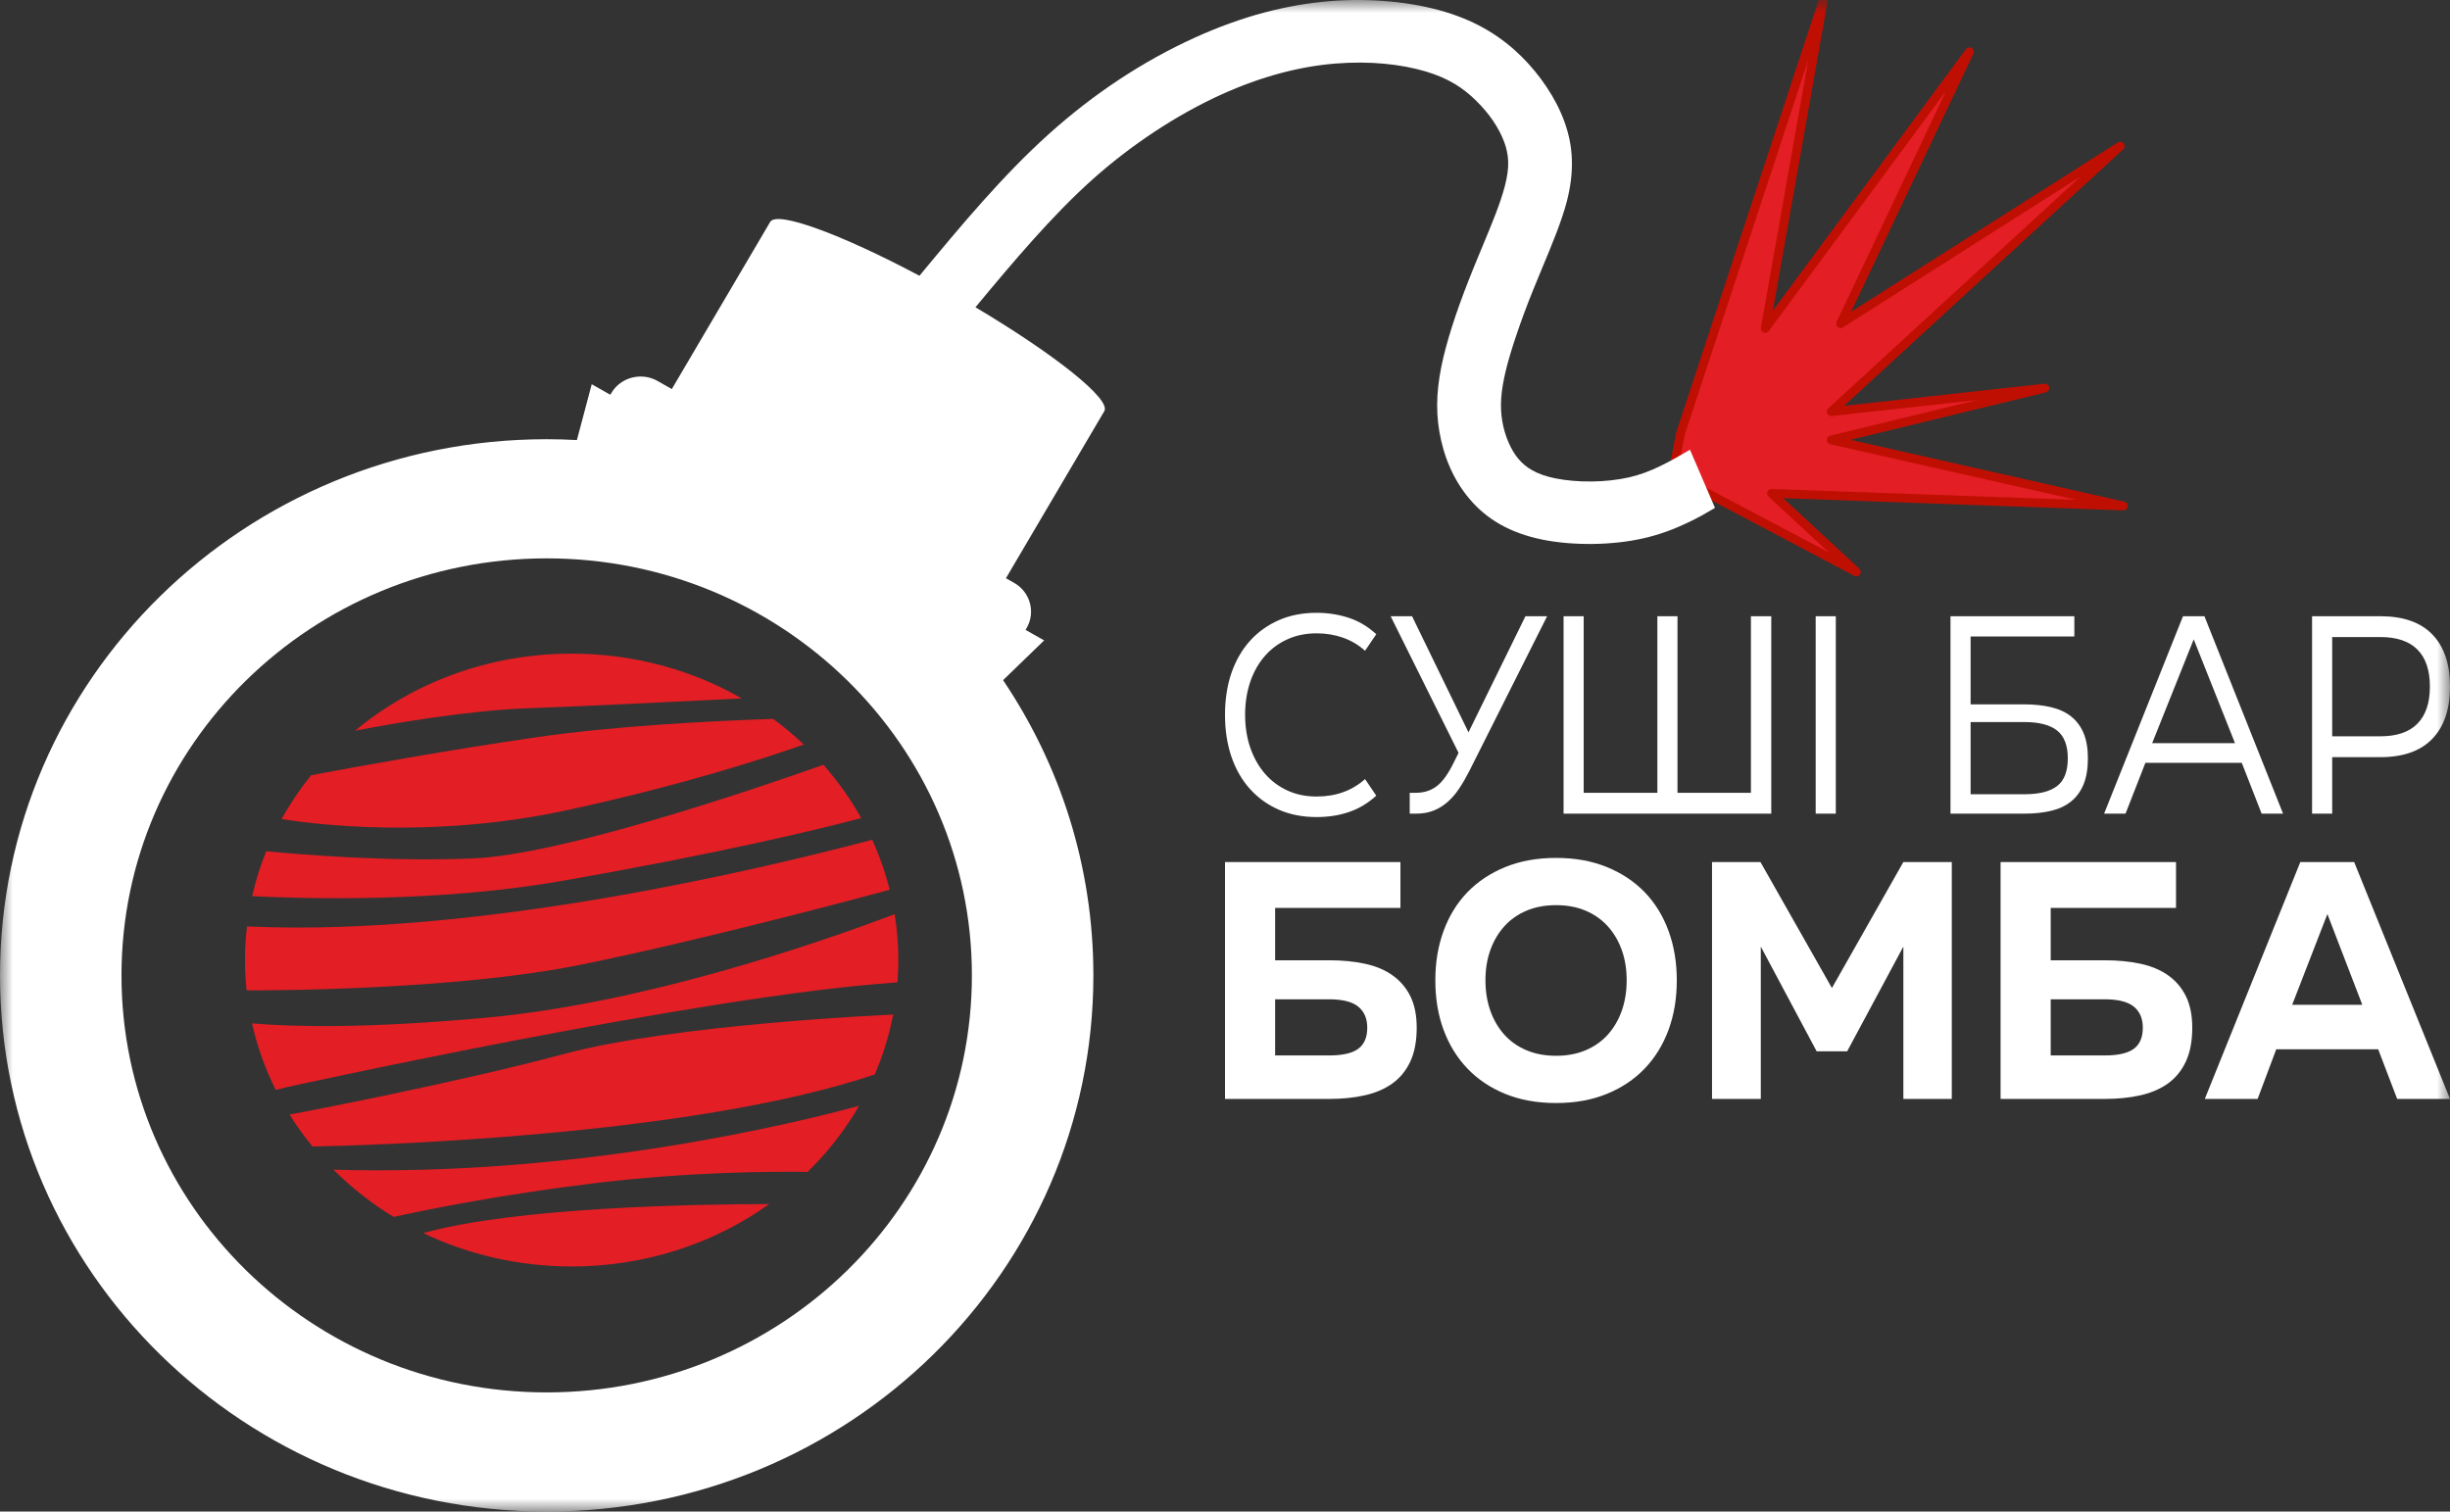 <svg width="94" height="58" viewBox="0 0 94 58" fill="none" xmlns="http://www.w3.org/2000/svg">
<rect x="0" y="0" width="94" height="58" fill="#333333" stroke="none"/>
<g clip-path="url(#clip0_155_545)">
<mask id="mask0_155_545" style="mask-type:luminance" maskUnits="userSpaceOnUse" x="0" y="0" width="94" height="58">
<path d="M94 0H0V58H94V0Z" fill="white"/>
</mask>
<g mask="url(#mask0_155_545)">
<path fill-rule="evenodd" clip-rule="evenodd" d="M64.474 16.64L69.958 0L67.728 12.601L75.561 1.99L70.62 12.42L81.346 5.607L70.259 15.796L78.454 14.892L70.259 16.882L81.467 19.414L67.969 18.931L71.223 21.946L64.836 18.57L64.233 17.907L64.474 16.64Z" fill="url(#paint0_radial_155_545)" stroke="#BF0F02" stroke-width="0.338" stroke-miterlimit="22.926" stroke-linejoin="round"/>
<path fill-rule="evenodd" clip-rule="evenodd" d="M20.975 16.853C21.364 16.853 21.75 16.864 22.134 16.885L22.703 14.743L23.417 15.147L23.455 15.082C23.811 14.476 24.609 14.267 25.227 14.617L25.776 14.928L29.55 8.515C29.808 8.077 32.265 8.981 35.277 10.581C36.871 8.657 38.468 6.738 40.234 5.15C41.123 4.35 42.025 3.657 42.916 3.068C43.888 2.425 44.868 1.887 45.82 1.454C46.749 1.031 47.64 0.712 48.498 0.483C49.369 0.251 50.217 0.109 51.041 0.042C51.818 -0.02 52.585 -0.011 53.312 0.055C54.096 0.127 54.818 0.267 55.442 0.455C56.077 0.647 56.618 0.888 57.094 1.173C57.584 1.467 57.996 1.795 58.362 2.155C58.718 2.504 59.048 2.903 59.336 3.334C59.618 3.754 59.849 4.198 60.014 4.646C60.19 5.123 60.292 5.603 60.308 6.123C60.325 6.633 60.263 7.158 60.114 7.733C59.916 8.495 59.541 9.392 59.153 10.322C59.055 10.558 58.956 10.796 58.814 11.147C58.593 11.694 58.375 12.276 58.173 12.876C58.004 13.375 57.865 13.84 57.767 14.246C57.67 14.656 57.613 15.005 57.595 15.315C57.577 15.613 57.592 15.889 57.639 16.163C57.686 16.441 57.767 16.721 57.883 16.985C57.986 17.219 58.109 17.431 58.255 17.604C58.397 17.774 58.57 17.922 58.785 18.044C59.019 18.176 59.308 18.28 59.665 18.353C60.084 18.439 60.576 18.481 61.079 18.475C61.561 18.469 62.053 18.418 62.496 18.318C62.918 18.223 63.305 18.073 63.674 17.896C64.096 17.694 64.468 17.475 64.84 17.256L65.8 19.488C65.354 19.75 65.203 19.839 64.747 20.058C64.237 20.302 63.683 20.513 63.042 20.658C62.44 20.794 61.77 20.864 61.108 20.872C60.423 20.88 59.747 20.822 59.167 20.703C58.544 20.576 58.015 20.379 57.558 20.121C57.084 19.852 56.694 19.518 56.367 19.127C56.059 18.759 55.815 18.354 55.631 17.934C55.438 17.495 55.304 17.027 55.224 16.557C55.148 16.11 55.123 15.663 55.151 15.184C55.178 14.717 55.255 14.234 55.381 13.701C55.499 13.209 55.658 12.675 55.844 12.124C56.031 11.569 56.272 10.934 56.543 10.264C56.626 10.056 56.76 9.736 56.892 9.42C57.233 8.601 57.563 7.811 57.737 7.141C57.833 6.773 57.873 6.466 57.865 6.199C57.856 5.942 57.805 5.699 57.715 5.455C57.616 5.187 57.473 4.915 57.295 4.649C57.116 4.382 56.89 4.113 56.627 3.856C56.381 3.614 56.117 3.401 55.82 3.223C55.509 3.037 55.15 2.877 54.723 2.748C54.247 2.605 53.694 2.498 53.091 2.443C52.523 2.391 51.896 2.386 51.233 2.439C50.564 2.493 49.868 2.611 49.14 2.805C48.398 3.003 47.634 3.275 46.845 3.634C46.019 4.011 45.155 4.486 44.286 5.061C43.461 5.607 42.65 6.226 41.882 6.917C40.355 8.29 38.888 10.027 37.426 11.79C40.481 13.606 42.635 15.323 42.37 15.775L38.595 22.187L38.911 22.366C39.529 22.716 39.743 23.498 39.386 24.104L39.348 24.169L40.061 24.573L38.485 26.098C40.674 29.347 41.95 33.24 41.95 37.427C41.95 48.789 32.559 58 20.975 58C9.391 58 0 48.789 0 37.427C0 26.064 9.391 16.853 20.975 16.853ZM20.975 21.425C29.985 21.425 37.289 28.589 37.289 37.427C37.289 46.264 29.985 53.428 20.975 53.428C11.965 53.428 4.661 46.264 4.661 37.427C4.661 28.589 11.965 21.425 20.975 21.425Z" fill="white"/>
<path fill-rule="evenodd" clip-rule="evenodd" d="M21.933 25.081C24.324 25.081 26.558 25.709 28.459 26.799C26.252 26.91 22.452 27.097 20.258 27.176C17.953 27.259 15.079 27.758 13.625 28.037C15.836 26.198 18.746 25.081 21.933 25.081ZM29.664 27.584C30.078 27.888 30.471 28.217 30.84 28.567C29.463 29.057 26.299 30.097 21.809 31.076C16.603 32.21 12.066 31.631 10.804 31.428C11.131 30.836 11.511 30.273 11.937 29.746C13.706 29.413 17.214 28.775 20.63 28.282C23.618 27.851 27.291 27.664 29.664 27.584ZM31.592 29.345C32.148 29.976 32.636 30.662 33.044 31.393C33.001 31.403 32.959 31.414 32.915 31.425C31.364 31.833 27.517 32.764 21.499 33.811C16.761 34.636 11.639 34.487 9.674 34.386C9.808 33.794 9.989 33.218 10.215 32.662C11.616 32.799 14.936 33.071 18.148 32.938C21.56 32.797 28.904 30.297 31.592 29.345ZM33.464 32.223C33.744 32.837 33.969 33.479 34.135 34.142C33.125 34.415 27.015 36.054 22.306 37.013C17.42 38.006 10.191 38.005 9.461 38.002C9.421 37.619 9.4 37.231 9.4 36.838C9.4 36.402 9.426 35.971 9.476 35.547L9.71 35.557C18.323 35.912 28.919 33.424 33.464 32.223ZM34.327 35.077C34.419 35.651 34.467 36.239 34.467 36.838C34.467 37.127 34.455 37.413 34.433 37.696C34.362 37.701 34.292 37.706 34.218 37.711C26.773 38.235 10.951 41.727 10.951 41.727L10.581 41.824C10.177 41.018 9.869 40.161 9.669 39.268C11.278 39.406 14.092 39.467 18.645 39.05C24.64 38.5 31.191 36.261 34.327 35.077ZM34.27 38.921C34.118 39.72 33.879 40.492 33.563 41.227C26.436 43.638 13.836 43.958 11.989 43.993C11.669 43.603 11.376 43.194 11.11 42.768C11.605 42.674 17.466 41.56 21.623 40.446C25.966 39.282 34.218 38.933 34.218 38.933L34.27 38.921ZM32.96 42.431C32.424 43.359 31.759 44.211 30.988 44.967C29.561 44.947 26.413 44.967 22.864 45.394C19.27 45.826 16.36 46.418 15.101 46.695C14.255 46.178 13.48 45.568 12.793 44.881C22.157 45.163 30.622 43.069 32.96 42.431ZM29.513 46.201C27.408 47.703 24.782 48.595 21.933 48.595C19.883 48.595 17.948 48.133 16.24 47.314C19.78 46.326 26.613 46.205 29.513 46.201Z" fill="#E31E24"/>
<path d="M52.373 24.97C52.119 24.743 51.835 24.575 51.521 24.466C51.206 24.357 50.873 24.302 50.518 24.302H50.508C50.101 24.302 49.728 24.378 49.391 24.532C49.053 24.685 48.764 24.9 48.524 25.177C48.283 25.455 48.097 25.785 47.967 26.168C47.837 26.551 47.772 26.969 47.772 27.422V27.432C47.772 27.892 47.839 28.314 47.972 28.697C48.106 29.08 48.293 29.41 48.533 29.688C48.774 29.965 49.062 30.18 49.396 30.333C49.73 30.487 50.101 30.563 50.508 30.563H50.518C51.254 30.563 51.871 30.341 52.373 29.895L52.804 30.53C52.483 30.822 52.132 31.032 51.751 31.16C51.37 31.288 50.96 31.351 50.518 31.351H50.508C49.974 31.351 49.491 31.256 49.06 31.067C48.629 30.877 48.26 30.61 47.952 30.267C47.645 29.925 47.41 29.512 47.245 29.031C47.082 28.549 47 28.016 47 27.432V27.422C47 26.838 47.082 26.307 47.245 25.829C47.41 25.351 47.645 24.94 47.952 24.597C48.26 24.254 48.629 23.988 49.06 23.798C49.491 23.608 49.974 23.514 50.508 23.514H50.518C50.939 23.514 51.344 23.576 51.731 23.7C52.119 23.824 52.476 24.035 52.804 24.335L52.373 24.97ZM54.177 23.645L56.342 28.1L58.527 23.645H59.359L56.372 29.589C56.245 29.837 56.115 30.062 55.981 30.262C55.848 30.463 55.699 30.634 55.535 30.777C55.371 30.919 55.193 31.029 54.999 31.105C54.805 31.182 54.584 31.22 54.337 31.22H54.087V30.421H54.317C54.638 30.421 54.91 30.333 55.134 30.158C55.358 29.983 55.573 29.68 55.781 29.25L55.961 28.888L53.355 23.645H54.177ZM60.762 23.645V30.421H63.589V23.645H64.361V30.421H67.178V23.645H67.959V31.22H59.99V23.645H60.762ZM74.835 31.22V23.645H79.587V24.422H75.607V27.027H77.672C78.053 27.027 78.395 27.064 78.7 27.137C79.004 27.21 79.259 27.328 79.466 27.493C79.673 27.657 79.832 27.87 79.942 28.133C80.052 28.396 80.107 28.717 80.107 29.096C80.107 29.491 80.052 29.823 79.942 30.093C79.832 30.363 79.673 30.581 79.466 30.749C79.259 30.918 79.004 31.038 78.7 31.111C78.395 31.184 78.053 31.22 77.672 31.22H74.835ZM77.672 30.476C78.24 30.476 78.659 30.37 78.93 30.158C79.201 29.947 79.336 29.593 79.336 29.096C79.336 28.608 79.201 28.253 78.93 28.035C78.659 27.816 78.24 27.706 77.672 27.706H75.607V30.476H77.672ZM87.595 31.22H86.773L86.011 29.271H82.313L81.551 31.22H80.729L83.756 23.645H84.578L87.595 31.22ZM84.167 24.532L82.573 28.516H85.751L84.167 24.532ZM91.324 23.645C92.206 23.645 92.872 23.878 93.323 24.345C93.775 24.813 94 25.477 94 26.338V26.349C94 27.21 93.775 27.876 93.323 28.347C92.872 28.817 92.206 29.053 91.324 29.053H89.48V31.22H88.708V23.645H91.324ZM89.48 28.253H91.324C91.959 28.253 92.435 28.091 92.752 27.766C93.07 27.442 93.228 26.969 93.228 26.349V26.338C93.228 25.718 93.07 25.247 92.752 24.926C92.435 24.605 91.959 24.444 91.324 24.444H89.48V28.253ZM69.663 31.22V23.645H70.435V31.22H69.663Z" fill="white"/>
<path d="M47 42.167V33.077H53.731V34.837H48.923V36.847H51.002C51.496 36.847 51.949 36.89 52.36 36.978C52.772 37.065 53.125 37.212 53.419 37.418C53.714 37.624 53.944 37.891 54.108 38.219C54.273 38.548 54.355 38.953 54.355 39.434C54.355 39.951 54.273 40.385 54.108 40.735C53.944 41.085 53.714 41.365 53.419 41.575C53.125 41.786 52.772 41.937 52.36 42.029C51.949 42.121 51.496 42.167 51.002 42.167H47ZM51.002 40.498C51.513 40.498 51.884 40.413 52.113 40.242C52.343 40.071 52.458 39.802 52.458 39.434C52.458 39.084 52.343 38.815 52.113 38.626C51.884 38.438 51.513 38.344 51.002 38.344H48.923V40.498L51.002 40.498ZM59.708 32.919C60.427 32.919 61.073 33.035 61.644 33.267C62.216 33.499 62.701 33.821 63.1 34.232C63.498 34.644 63.804 35.139 64.016 35.717C64.228 36.295 64.334 36.925 64.334 37.608V37.621C64.334 38.313 64.228 38.946 64.016 39.52C63.804 40.093 63.498 40.588 63.1 41.004C62.701 41.42 62.216 41.744 61.644 41.976C61.073 42.208 60.427 42.324 59.708 42.324H59.696C58.977 42.324 58.331 42.208 57.76 41.976C57.188 41.744 56.703 41.42 56.304 41.004C55.906 40.588 55.6 40.093 55.388 39.52C55.175 38.946 55.07 38.313 55.07 37.621V37.608C55.07 36.925 55.175 36.295 55.388 35.717C55.6 35.139 55.906 34.644 56.304 34.232C56.703 33.821 57.188 33.499 57.76 33.267C58.331 33.035 58.977 32.919 59.696 32.919H59.708ZM59.708 40.511C60.124 40.511 60.499 40.441 60.832 40.301C61.166 40.161 61.45 39.962 61.684 39.704C61.917 39.445 62.097 39.139 62.223 38.784C62.348 38.429 62.411 38.042 62.411 37.622V37.608C62.411 37.188 62.348 36.803 62.223 36.453C62.097 36.102 61.917 35.798 61.684 35.54C61.45 35.281 61.166 35.082 60.832 34.942C60.499 34.802 60.124 34.732 59.708 34.732H59.696C59.28 34.732 58.905 34.802 58.572 34.942C58.238 35.082 57.954 35.281 57.72 35.54C57.487 35.798 57.307 36.102 57.181 36.453C57.056 36.803 56.993 37.188 56.993 37.608V37.622C56.993 38.042 57.056 38.429 57.181 38.784C57.307 39.139 57.487 39.445 57.72 39.704C57.954 39.962 58.238 40.161 58.572 40.301C58.905 40.441 59.28 40.511 59.696 40.511H59.708ZM67.544 33.077L70.286 37.911L73.027 33.077H74.885V42.167H73.027V36.321L70.87 40.341H69.701L67.557 36.321V42.167H65.686V33.077H67.544ZM76.757 42.167V33.077H83.488V34.837H78.68V36.847H80.759C81.253 36.847 81.705 36.891 82.117 36.978C82.528 37.066 82.881 37.212 83.176 37.418C83.47 37.624 83.7 37.891 83.864 38.219C84.029 38.548 84.111 38.953 84.111 39.434C84.111 39.951 84.029 40.385 83.864 40.735C83.7 41.085 83.47 41.365 83.176 41.576C82.881 41.786 82.528 41.937 82.117 42.029C81.705 42.121 81.253 42.167 80.759 42.167H76.757ZM80.759 40.498C81.27 40.498 81.64 40.413 81.87 40.242C82.1 40.071 82.214 39.802 82.214 39.434C82.214 39.084 82.1 38.815 81.87 38.626C81.64 38.438 81.27 38.344 80.759 38.344H78.68V40.498H80.759ZM94 42.167H91.973L91.245 40.262H87.334L86.619 42.167H84.592L88.257 33.077H90.323L94 42.167ZM89.296 35.073L87.945 38.554H90.635L89.296 35.073Z" fill="white"/>
</g>
</g>
<defs>
<radialGradient id="paint0_radial_155_545" cx="0" cy="0" r="1" gradientUnits="userSpaceOnUse" gradientTransform="translate(66.13 79.403) scale(8.617 10.973)">
<stop stop-color="#EFE41A"/>
<stop offset="0.18" stop-color="#E9811F"/>
<stop offset="1" stop-color="#E31E24"/>
</radialGradient>
<clipPath id="clip0_155_545">
<rect width="94" height="58" fill="white"/>
</clipPath>
</defs>
</svg>
